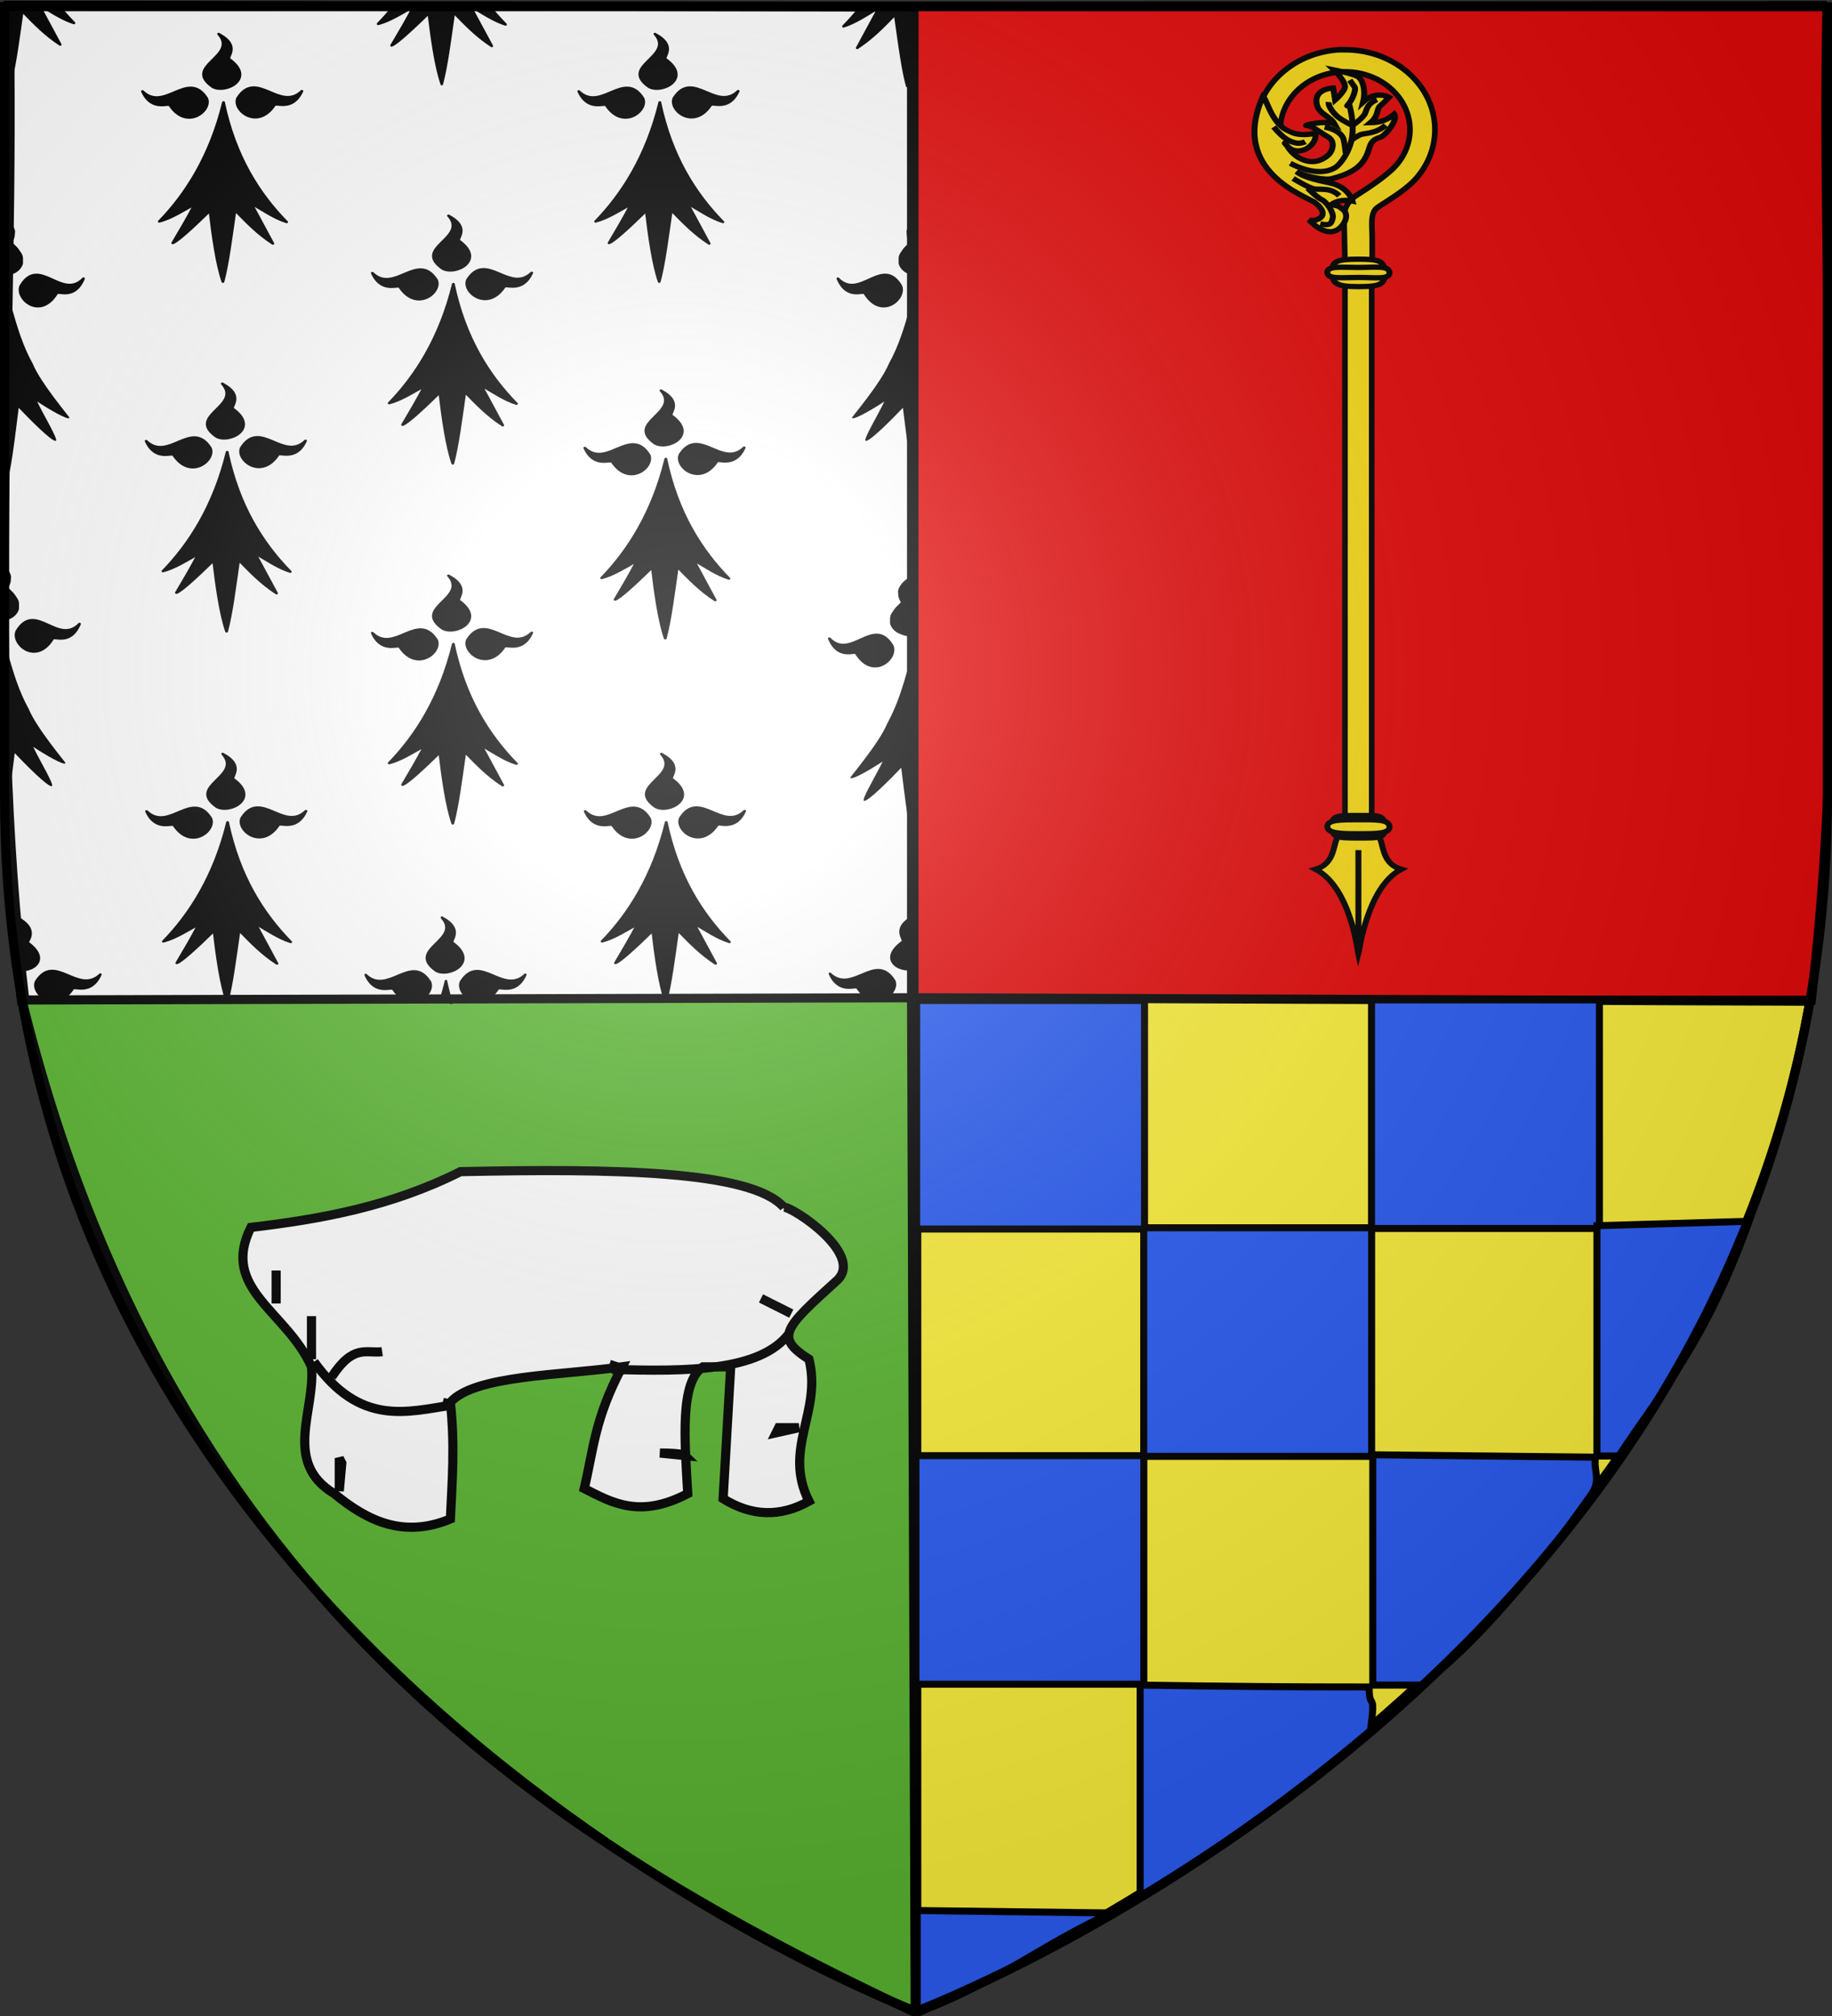 <svg xmlns="http://www.w3.org/2000/svg" xmlns:xlink="http://www.w3.org/1999/xlink" width="600" height="660" version="1.0"><rect width="100%" height="100%" fill="#333333" stroke="none"/><desc>Flag of Canton of Valais (Wallis)</desc><defs><radialGradient xlink:href="#a" id="b" cx="221.445" cy="226.331" r="300" fx="221.445" fy="226.331" gradientTransform="matrix(1.353 0 0 1.349 -77.63 -85.747)" gradientUnits="userSpaceOnUse"/><linearGradient id="a"><stop offset="0" style="stop-color:white;stop-opacity:.314"/><stop offset=".19" style="stop-color:white;stop-opacity:.251"/><stop offset=".6" style="stop-color:#6b6b6b;stop-opacity:.125"/><stop offset="1" style="stop-color:black;stop-opacity:.125"/></linearGradient></defs><g style="display:inline"><path d="m2.967 1.833 299.02.165V327.49H8.115C-4.87 218.807 5.209 110.518 2.967 1.833z" style="fill:#fff;fill-opacity:1;fill-rule:evenodd;stroke:#000;stroke-width:3;stroke-linecap:butt;stroke-linejoin:miter;stroke-miterlimit:4;stroke-opacity:1;stroke-dasharray:none;display:inline"/><path d="m1.122 1.717 297.434.561v325.494H7.063C-5.92 219.087 3.365 110.402 1.123 1.717z" style="fill:none;fill-rule:evenodd;stroke:#000;stroke-width:3;stroke-linecap:butt;stroke-linejoin:miter;stroke-opacity:1;stroke-miterlimit:4;stroke-dasharray:none"/><path d="m598.357 1.833-299.021.165V327.49H593.21c12.983-108.684 2.904-216.973 5.147-325.658z" style="fill:#e20909;fill-opacity:1;fill-rule:evenodd;stroke:#000;stroke-width:3;stroke-linecap:butt;stroke-linejoin:miter;stroke-miterlimit:4;stroke-opacity:1;stroke-dasharray:none;display:inline"/><path d="M298.556 326.65 7.2 327.375c48.643 198.58 177.67 277.535 292.548 331.503z" style="fill:#5ab532;fill-rule:evenodd;stroke:#000;stroke-width:3;stroke-linecap:butt;stroke-linejoin:miter;stroke-opacity:1;stroke-miterlimit:4;stroke-dasharray:none;fill-opacity:1"/><path d="m300.24 326.65 292.547 1.122C562.571 497.595 420.013 604.3 300.24 658.878z" style="fill:#fcef3c;fill-rule:evenodd;stroke:#000;stroke-width:3;stroke-linecap:butt;stroke-linejoin:miter;stroke-opacity:1;display:inline;stroke-miterlimit:4;stroke-dasharray:none;fill-opacity:1"/><path d="M436.547 816.405c1.295-4.078 19.537 8.975 29.595-18.387-23.992 27.584-48.78-29.042-68.834 8.94-6.189 15.671 20.922 42.861 39.239 9.447" style="fill:#000;fill-opacity:1;fill-rule:evenodd;stroke:#000;stroke-width:3;stroke-linecap:round;stroke-linejoin:round;stroke-miterlimit:4;stroke-dasharray:none;stroke-opacity:1;display:inline" transform="matrix(.298 0 0 .264 -112.867 -6.411)"/><path d="M379.625 723.365v71.73c4.862-.366 8.399-2.498 12.082-4.435 4.219-2.859 6.923-6.863 7.953-11.318-.234-4.18.708-7.902-1.376-12.082-1.703-2.911-3.074-5.646-5.2-8.26l-5.2-5.811c1.125-2.345 1.875-4.69 2.6-7.035l.459-6.73c-.471-3.544-1.63-5.714-2.906-7.647-1.74-3.294-3.997-5.036-6.118-7.188zM381.474 812.174l-.153 236.906c3.99.611 10.204-60.565 13.612-90.847 12.065 14.333 36.422 42.098 40.682 40.988 3.693-.51-13.883-32.952-20.341-48.788 11.663 8.815 35.038 24.435 35.482 20.035-.402-1.406-31.806-43.29-40.376-66.835-10.93-22.38-16.75-44.761-22.483-67.142l-4.741-23.705z" style="fill:#000;fill-opacity:1;fill-rule:evenodd;stroke:#000;stroke-width:0;stroke-linecap:butt;stroke-linejoin:miter;stroke-miterlimit:4;stroke-dasharray:none;stroke-opacity:1" transform="matrix(.298 0 0 .264 -112.867 -6.411)"/><path d="M436.547 816.405c1.295-4.078 19.537 8.975 29.595-18.387-23.992 27.584-48.78-29.042-68.834 8.94-6.189 15.671 20.922 42.861 39.239 9.447" style="fill:#000;fill-opacity:1;fill-rule:evenodd;stroke:#000;stroke-width:3;stroke-linecap:round;stroke-linejoin:round;stroke-miterlimit:4;stroke-dasharray:none;stroke-opacity:1;display:inline" transform="matrix(-.299 0 0 .264 410.994 -1.616)"/><path d="M379.625 723.365v71.73c4.862-.366 8.399-2.498 12.082-4.435 4.219-2.859 6.923-6.863 7.953-11.318-.234-4.18.708-7.902-1.376-12.082-1.703-2.911-3.074-5.646-5.2-8.26l-5.2-5.811c1.125-2.345 1.875-4.69 2.6-7.035l.459-6.73c-.471-3.544-1.63-5.714-2.906-7.647-1.74-3.294-3.997-5.036-6.118-7.188zM373.955 812.174l-.153 236.906c3.99.611 10.204-60.565 13.612-90.847 12.066 14.333 36.422 42.098 40.682 40.988 3.694-.51-13.883-32.952-20.34-48.788 11.662 8.815 35.037 24.435 35.481 20.035-.402-1.406-31.806-43.29-40.376-66.835-10.93-22.38-16.75-44.761-22.482-67.142l-4.742-23.705z" style="fill:#000;fill-opacity:1;fill-rule:evenodd;stroke:#000;stroke-width:0;stroke-linecap:butt;stroke-linejoin:miter;stroke-miterlimit:4;stroke-dasharray:none;stroke-opacity:1" transform="matrix(-.299 0 0 .264 410.994 -1.616)"/><path d="M438.493 16.297c-15.262.939-27.32 12.32-27.32 26.144 0 2.256.314 4.449.919 6.536h8.494a17.2 17.2 0 0 1-1.286-6.536c0-10.115 8.936-18.406 20.157-18.913.362-.017.735 0 1.102 0 11.728 0 21.212 8.472 21.212 18.913 0 5.22-2.37 9.949-6.208 13.372s-8.387 6.26-11.292 8.137c-2.932 1.894-4.078 4.513-4.064 7.23.014 2.716.398 19.137.398 19.137h8.815V78.838c0-5.74-.745-9.096 1.724-10.889 2.55-1.852 9.353-5.57 12.997-9.921s5.803-9.744 5.803-15.587c0-14.437-13.168-26.144-29.385-26.144-.444 0-.893-.017-1.332 0-.122.005-.245-.006-.367 0-.12.006-.247-.007-.367 0z" style="fill:#f7d917;fill-opacity:1;fill-rule:nonzero;stroke:#000;stroke-width:1.838;stroke-miterlimit:4;stroke-dasharray:none;stroke-opacity:1"/><g style="fill:#f7d917;fill-opacity:1;stroke-width:1.326;stroke-miterlimit:4;stroke-dasharray:none"><path d="M-84.22 41.896c1.835 1.65 2.02 3.131.74 3.918-1.28.786-2.22.278-2.22.278s3.873 5.04 6.894 2.02c1.126-1.127 2.098-3.27.678-4.597-1.419-1.326-1.268-.684-2.545-1.31 2.063-1.53 4.658-.834 4.658-.834s-.765-3.483-5.014-4.514c-1.53-.37-5.956-1.312-7.424-2.827 2.413 1.463 6.522 2.096 7.61 1.804 6.611-1.771 7.788-4.75 8.652-7.975.39-1.451 1.126-2.02 2.33-2.422 1.202-.4 4.084-4.425 3.159-5.813-1.377 1.32-2.958 2.116-5.304 2.146 1.895-1.774 1.348-3.455 2.135-4.18s2.014-2.179 2.014-2.179-2.822-1.861-5.784 1.166c.648-2.838-.047-5.7-1.266-6.425-1.218-.725-5.213-1.603-5.213-1.603s3.039 3.254 2.345 4.72-2.106 2.81-2.106 2.81l-.424-2.996s-4.472.096-3.64 4.155c.5 2.434 2.934 2.786 3.982 4.909-2.02-1.126-7.365.352-6.24.336 1.127-.015 3.308 1.953 4.804 2.894 1.496.94 1.115 3.337.005 4.478-1.11 1.142-3.043 2.293-5.557 1.229s-3.563-3.44-3.563-3.44-1.343-1.711 0 0c1.342 1.713 3.424 1.327 4.565.432s1.873-2.158 1.694-3.66c-9.363 2.254-10.336-7.888-11.71-9.234-7.58 18.898 9.91 25.064 11.745 26.714z" style="fill:#f7d917;fill-opacity:1;fill-rule:evenodd;stroke:#000;stroke-width:1.326;stroke-linecap:butt;stroke-linejoin:miter;stroke-miterlimit:4;stroke-dasharray:none;stroke-opacity:1" transform="matrix(1.469 0 0 1.307 554.61 11.722)"/><g style="fill:#f7d917;fill-opacity:1;stroke-width:1.326;stroke-miterlimit:4;stroke-dasharray:none"><path d="M-89.88 31.945c6.047 3.43 9.115 1.715 10.107.993.993-.722 3.249-3.88 3.7-7.851s-.722-8.122-.722-8.122-.902 1.264 0 0c.903-1.263 1.625-3.61 1.264-4.15a80 80 0 0 1-1.083-1.715" style="fill:none;fill-opacity:1;fill-rule:evenodd;stroke:#000;stroke-width:1.326;stroke-linecap:butt;stroke-linejoin:miter;stroke-miterlimit:4;stroke-dasharray:none;stroke-opacity:1" transform="matrix(1.469 0 0 1.307 554.61 11.722)"/><path d="M-81.307 16.604c-.18 1.264 1.444 3.249 2.347 3.971.902.722 2.616 1.715 2.616 1.715M-70.568 15.973c-2.166 1.083-2.166 2.256-2.617 3.429s-2.617 2.888-2.617 2.888M-68.61 22.38c-2.093 2.166-4.662 1.985-5.518 2.346s-2.188 1.444-2.188 1.444M-82.21 22.831c2.979.722 3.881 2.076 4.152 2.888.27.812.541 3.7.541 3.7M-93.58 22.831c2.347 3.158 3.61 3.61 4.783 3.97 1.173.362 2.256-.27 2.256-.27M-78.96 40.067c-1.896-2.166-4.332-1.444-5.595-1.715-1.264-.27-4.693-2.617-4.693-2.617" style="fill:#f7d917;fill-opacity:1;fill-rule:evenodd;stroke:#000;stroke-width:1.326;stroke-linecap:butt;stroke-linejoin:miter;stroke-miterlimit:4;stroke-dasharray:none;stroke-opacity:1" transform="matrix(1.469 0 0 1.307 554.61 11.722)"/><path d="M-83.202 47.106c2.527.631 2.527-.361 2.798-1.534s-1.264-3.88-2.437-4.512-3.158-2.888-3.158-2.888" style="fill:none;fill-opacity:1;fill-rule:evenodd;stroke:#000;stroke-width:1.326;stroke-linecap:butt;stroke-linejoin:miter;stroke-miterlimit:4;stroke-dasharray:none;stroke-opacity:1" transform="matrix(1.469 0 0 1.307 554.61 11.722)"/></g></g><g style="fill:#f7d917;fill-opacity:1;stroke-width:1.326;stroke-miterlimit:4;stroke-dasharray:none"><path d="M-79.372 202.367c-1.264 1.805-.55 6.869-5.063 8.312 7.909 4.566 9.498 21.244 9.532 21.407.043-.164 1.908-16.987 9.562-21.407-4.512-1.443-3.8-6.507-5.062-8.312-.195-4.094-3.723-3.406-4.844-3.406s-4.125-.197-4.125 3.406zM-74.888 229.222v-23.347" style="fill:#f7d917;fill-opacity:1;fill-rule:evenodd;stroke:#000;stroke-width:1.326;stroke-linecap:butt;stroke-linejoin:miter;stroke-miterlimit:4;stroke-dasharray:none;stroke-opacity:1" transform="matrix(1.469 0 0 1.307 554.902 9.226)"/></g><path d="M440.496 90.313h8.751v179.244h-8.751z" style="fill:#f7d917;fill-opacity:1;fill-rule:nonzero;stroke:#000;stroke-width:1.838;stroke-miterlimit:4;stroke-dasharray:none;stroke-opacity:1"/><g style="fill:#f7d917;fill-opacity:1;stroke-width:1.326;stroke-miterlimit:4;stroke-dasharray:none"><path d="M-68.385 59.244c.065 2.852-.92 3.494-5.883 3.494-4.88 0-5.81-.787-5.883-3.494-.077-2.856 1.011-3.38 5.883-3.38 4.601 0 5.816.38 5.883 3.38z" style="fill:#f7d917;fill-opacity:1;fill-rule:nonzero;stroke:#000;stroke-width:1.326;stroke-miterlimit:4;stroke-opacity:1;stroke-dasharray:none" transform="matrix(1.469 0 0 1.307 553.991 11.84)"/><path d="M-67.335 59.244c.076 1.782-3.106 1.194-6.933 1.194s-6.847.498-6.932-1.194c-.09-1.785 3.105-1.308 6.932-1.308s6.853-.568 6.933 1.308z" style="fill:#f7d917;fill-opacity:1;fill-rule:nonzero;stroke:#000;stroke-width:1.326;stroke-miterlimit:4;stroke-opacity:1;stroke-dasharray:none" transform="matrix(1.469 0 0 1.307 553.991 11.84)"/></g><g style="fill:#f7d917;fill-opacity:1;stroke-width:1.326;stroke-miterlimit:4;stroke-dasharray:none"><path d="M-68.385 59.244c.065 2.852-.92 2.815-5.883 2.815-4.88 0-5.81-.108-5.883-2.815-.077-2.856 1.011-2.815 5.883-2.815 4.601 0 5.816-.185 5.883 2.815z" style="fill:#f7d917;fill-opacity:1;fill-rule:nonzero;stroke:#000;stroke-width:1.326;stroke-miterlimit:4;stroke-dasharray:none;stroke-opacity:1" transform="matrix(1.469 0 0 1.307 553.991 193.225)"/><path d="M-67.335 59.244c.076 1.782-3.106 1.76-6.933 1.76s-6.847-.068-6.932-1.76c-.09-1.785 3.105-1.76 6.932-1.76s6.853-.116 6.933 1.76z" style="fill:#f7d917;fill-opacity:1;fill-rule:nonzero;stroke:#000;stroke-width:1.326;stroke-miterlimit:4;stroke-dasharray:none;stroke-opacity:1" transform="matrix(1.469 0 0 1.307 553.991 193.225)"/></g><path d="M300.207 327.534h74.639v74.83h-74.639z" style="fill:#2b5df2;fill-opacity:1;fill-rule:nonzero;stroke:#000;stroke-width:2.3;stroke-linecap:round;stroke-linejoin:round;stroke-miterlimit:4;stroke-dasharray:none;stroke-dashoffset:0;stroke-opacity:1"/><path d="M374.585 401.95h74.639v74.83h-74.639z" style="fill:#2b5df2;fill-opacity:1;fill-rule:nonzero;stroke:#000;stroke-width:2.3;stroke-linecap:round;stroke-linejoin:round;stroke-miterlimit:4;stroke-dasharray:none;stroke-dashoffset:0;stroke-opacity:1;display:inline"/><path d="M449.189 327.347h74.639v74.83h-74.639z" style="fill:#2b5df2;fill-opacity:1;fill-rule:nonzero;stroke:#000;stroke-width:2.3;stroke-linecap:round;stroke-linejoin:round;stroke-miterlimit:4;stroke-dasharray:none;stroke-dashoffset:0;stroke-opacity:1;display:inline"/><path d="M299.982 476.553h74.639v74.83h-74.639z" style="fill:#2b5df2;fill-opacity:1;fill-rule:nonzero;stroke:#000;stroke-width:2.3;stroke-linecap:round;stroke-linejoin:round;stroke-miterlimit:4;stroke-dasharray:none;stroke-dashoffset:0;stroke-opacity:1;display:inline"/><g style="display:inline"><g style="fill:#000;fill-opacity:1"><path d="M377.128 135.622c-14.101 70.111-40.388 119.752-68.944 155.439 11.87-3.562 25.215-13.69 38.117-22.55-7.89 18.385-15.78 34.445-23.671 50.668 4.71-1.748 19.66-18.122 39.965-42.146 3.183 33.027 7.487 70.222 13.917 92.616 5.119-22.358 8.906-59.364 12.969-93.342 12.24 15.194 24.13 30.565 40.692 43.598l-23.253-52.318c12.007 8.398 25.275 19.515 38.007 24.2-30.189-37.467-55.61-86.046-67.799-156.165M319.723 139.698c-1.296-4.078-19.538 8.975-29.595-18.388 23.992 27.584 48.78-29.041 68.834 8.941 6.189 15.671-20.922 42.86-39.239 9.447" style="fill:#000;fill-opacity:1;fill-rule:evenodd;stroke:#000;stroke-width:3;stroke-linecap:round;stroke-linejoin:round;stroke-miterlimit:4;stroke-dasharray:none;stroke-opacity:1" transform="matrix(.305 0 0 .251 33.452 58.939)"/><path d="M431.716 139.348c1.296-4.078 19.537 8.975 29.595-18.387-23.992 27.584-48.78-29.042-68.834 8.94-6.189 15.671 20.922 42.861 39.239 9.447M383.382 79.375c-3.697-2.154 13.021-17.11-11.488-32.894 21.686 29.431-38.984 41.27-6.29 69.127 13.943 9.458 46.392-11.069 17.778-36.233" style="fill:#000;fill-opacity:1;fill-rule:evenodd;stroke:#000;stroke-width:3;stroke-linecap:round;stroke-linejoin:round;stroke-miterlimit:4;stroke-dasharray:none;stroke-opacity:1;display:inline" transform="matrix(.305 0 0 .251 33.452 58.939)"/></g></g><g style="display:inline"><g style="fill:#000;fill-opacity:1"><path d="M377.128 135.622c-14.101 70.111-40.388 119.752-68.944 155.439 11.87-3.562 25.215-13.69 38.117-22.55-7.89 18.385-15.78 34.445-23.671 50.668 4.71-1.748 19.66-18.122 39.965-42.146 3.183 33.027 7.487 70.222 13.917 92.616 5.119-22.358 8.906-59.364 12.969-93.342 12.24 15.194 24.13 30.565 40.692 43.598l-23.253-52.318c12.007 8.398 25.275 19.515 38.007 24.2-30.189-37.467-55.61-86.046-67.799-156.165M319.723 139.698c-1.296-4.078-19.538 8.975-29.595-18.388 23.992 27.584 48.78-29.041 68.834 8.941 6.189 15.671-20.922 42.86-39.239 9.447" style="fill:#000;fill-opacity:1;fill-rule:evenodd;stroke:#000;stroke-width:3;stroke-linecap:round;stroke-linejoin:round;stroke-miterlimit:4;stroke-dasharray:none;stroke-opacity:1" transform="matrix(.305 0 0 .251 33.452 176.79)"/><path d="M431.716 139.348c1.296-4.078 19.537 8.975 29.595-18.387-23.992 27.584-48.78-29.042-68.834 8.94-6.189 15.671 20.922 42.861 39.239 9.447M383.382 79.375c-3.697-2.154 13.021-17.11-11.488-32.894 21.686 29.431-38.984 41.27-6.29 69.127 13.943 9.458 46.392-11.069 17.778-36.233" style="fill:#000;fill-opacity:1;fill-rule:evenodd;stroke:#000;stroke-width:3;stroke-linecap:round;stroke-linejoin:round;stroke-miterlimit:4;stroke-dasharray:none;stroke-opacity:1;display:inline" transform="matrix(.305 0 0 .251 33.452 176.79)"/></g></g><g style="display:inline"><g style="fill:#000;fill-opacity:1"><path d="M377.128 135.622c-14.101 70.111-40.388 119.752-68.944 155.439 11.87-3.562 25.215-13.69 38.117-22.55-7.89 18.385-15.78 34.445-23.671 50.668 4.71-1.748 19.66-18.122 39.965-42.146 3.183 33.027 7.487 70.222 13.917 92.616 5.119-22.358 8.906-59.364 12.969-93.342 12.24 15.194 24.13 30.565 40.692 43.598l-23.253-52.318c12.007 8.398 25.275 19.515 38.007 24.2-30.189-37.467-55.61-86.046-67.799-156.165M319.723 139.698c-1.296-4.078-19.538 8.975-29.595-18.388 23.992 27.584 48.78-29.041 68.834 8.941 6.189 15.671-20.922 42.86-39.239 9.447" style="fill:#000;fill-opacity:1;fill-rule:evenodd;stroke:#000;stroke-width:3;stroke-linecap:round;stroke-linejoin:round;stroke-miterlimit:4;stroke-dasharray:none;stroke-opacity:1" transform="matrix(.305 0 0 .251 -40.626 113.936)"/><path d="M431.716 139.348c1.296-4.078 19.537 8.975 29.595-18.387-23.992 27.584-48.78-29.042-68.834 8.94-6.189 15.671 20.922 42.861 39.239 9.447M383.382 79.375c-3.697-2.154 13.021-17.11-11.488-32.894 21.686 29.431-38.984 41.27-6.29 69.127 13.943 9.458 46.392-11.069 17.778-36.233" style="fill:#000;fill-opacity:1;fill-rule:evenodd;stroke:#000;stroke-width:3;stroke-linecap:round;stroke-linejoin:round;stroke-miterlimit:4;stroke-dasharray:none;stroke-opacity:1;display:inline" transform="matrix(.305 0 0 .251 -40.626 113.936)"/></g></g><g style="display:inline"><g style="fill:#000;fill-opacity:1"><path d="M377.128 135.622c-14.101 70.111-40.388 119.752-68.944 155.439 11.87-3.562 25.215-13.69 38.117-22.55-7.89 18.385-15.78 34.445-23.671 50.668 4.71-1.748 19.66-18.122 39.965-42.146 3.183 33.027 7.487 70.222 13.917 92.616 5.119-22.358 8.906-59.364 12.969-93.342 12.24 15.194 24.13 30.565 40.692 43.598l-23.253-52.318c12.007 8.398 25.275 19.515 38.007 24.2-30.189-37.467-55.61-86.046-67.799-156.165M319.723 139.698c-1.296-4.078-19.538 8.975-29.595-18.388 23.992 27.584 48.78-29.041 68.834 8.941 6.189 15.671-20.922 42.86-39.239 9.447" style="fill:#000;fill-opacity:1;fill-rule:evenodd;stroke:#000;stroke-width:3;stroke-linecap:round;stroke-linejoin:round;stroke-miterlimit:4;stroke-dasharray:none;stroke-opacity:1" transform="matrix(.305 0 0 .251 -40.49 235.154)"/><path d="M431.716 139.348c1.296-4.078 19.537 8.975 29.595-18.387-23.992 27.584-48.78-29.042-68.834 8.94-6.189 15.671 20.922 42.861 39.239 9.447M383.382 79.375c-3.697-2.154 13.021-17.11-11.488-32.894 21.686 29.431-38.984 41.27-6.29 69.127 13.943 9.458 46.392-11.069 17.778-36.233" style="fill:#000;fill-opacity:1;fill-rule:evenodd;stroke:#000;stroke-width:3;stroke-linecap:round;stroke-linejoin:round;stroke-miterlimit:4;stroke-dasharray:none;stroke-opacity:1;display:inline" transform="matrix(.305 0 0 .251 -40.49 235.154)"/></g></g><g style="display:inline"><g style="fill:#000;fill-opacity:1"><path d="M377.128 135.622c-14.101 70.111-40.388 119.752-68.944 155.439 11.87-3.562 25.215-13.69 38.117-22.55-7.89 18.385-15.78 34.445-23.671 50.668 4.71-1.748 19.66-18.122 39.965-42.146 3.183 33.027 7.487 70.222 13.917 92.616 5.119-22.358 8.906-59.364 12.969-93.342 12.24 15.194 24.13 30.565 40.692 43.598l-23.253-52.318c12.007 8.398 25.275 19.515 38.007 24.2-30.189-37.467-55.61-86.046-67.799-156.165M319.723 139.698c-1.296-4.078-19.538 8.975-29.595-18.388 23.992 27.584 48.78-29.041 68.834 8.941 6.189 15.671-20.922 42.86-39.239 9.447" style="fill:#000;fill-opacity:1;fill-rule:evenodd;stroke:#000;stroke-width:3;stroke-linecap:round;stroke-linejoin:round;stroke-miterlimit:4;stroke-dasharray:none;stroke-opacity:1" transform="matrix(.305 0 0 .251 103.176 235.154)"/><path d="M431.716 139.348c1.296-4.078 19.537 8.975 29.595-18.387-23.992 27.584-48.78-29.042-68.834 8.94-6.189 15.671 20.922 42.861 39.239 9.447M383.382 79.375c-3.697-2.154 13.021-17.11-11.488-32.894 21.686 29.431-38.984 41.27-6.29 69.127 13.943 9.458 46.392-11.069 17.778-36.233" style="fill:#000;fill-opacity:1;fill-rule:evenodd;stroke:#000;stroke-width:3;stroke-linecap:round;stroke-linejoin:round;stroke-miterlimit:4;stroke-dasharray:none;stroke-opacity:1;display:inline" transform="matrix(.305 0 0 .251 103.176 235.154)"/></g></g><g style="display:inline"><g style="fill:#000;fill-opacity:1"><path d="M377.128 135.622c-14.101 70.111-40.388 119.752-68.944 155.439 11.87-3.562 25.215-13.69 38.117-22.55-7.89 18.385-15.78 34.445-23.671 50.668 4.71-1.748 19.66-18.122 39.965-42.146 3.183 33.027 7.487 70.222 13.917 92.616 5.119-22.358 8.906-59.364 12.969-93.342 12.24 15.194 24.13 30.565 40.692 43.598l-23.253-52.318c12.007 8.398 25.275 19.515 38.007 24.2-30.189-37.467-55.61-86.046-67.799-156.165M319.723 139.698c-1.296-4.078-19.538 8.975-29.595-18.388 23.992 27.584 48.78-29.041 68.834 8.941 6.189 15.671-20.922 42.86-39.239 9.447" style="fill:#000;fill-opacity:1;fill-rule:evenodd;stroke:#000;stroke-width:3;stroke-linecap:round;stroke-linejoin:round;stroke-miterlimit:4;stroke-dasharray:none;stroke-opacity:1" transform="matrix(.305 0 0 .251 103.04 116.18)"/><path d="M431.716 139.348c1.296-4.078 19.537 8.975 29.595-18.387-23.992 27.584-48.78-29.042-68.834 8.94-6.189 15.671 20.922 42.861 39.239 9.447M383.382 79.375c-3.697-2.154 13.021-17.11-11.488-32.894 21.686 29.431-38.984 41.27-6.29 69.127 13.943 9.458 46.392-11.069 17.778-36.233" style="fill:#000;fill-opacity:1;fill-rule:evenodd;stroke:#000;stroke-width:3;stroke-linecap:round;stroke-linejoin:round;stroke-miterlimit:4;stroke-dasharray:none;stroke-opacity:1;display:inline" transform="matrix(.305 0 0 .251 103.04 116.18)"/></g></g><g style="display:inline"><g style="fill:#000;fill-opacity:1"><path d="M377.128 135.622c-14.101 70.111-40.388 119.752-68.944 155.439 11.87-3.562 25.215-13.69 38.117-22.55-7.89 18.385-15.78 34.445-23.671 50.668 4.71-1.748 19.66-18.122 39.965-42.146 3.183 33.027 7.487 70.222 13.917 92.616 5.119-22.358 8.906-59.364 12.969-93.342 12.24 15.194 24.13 30.565 40.692 43.598l-23.253-52.318c12.007 8.398 25.275 19.515 38.007 24.2-30.189-37.467-55.61-86.046-67.799-156.165M319.723 139.698c-1.296-4.078-19.538 8.975-29.595-18.388 23.992 27.584 48.78-29.041 68.834 8.941 6.189 15.671-20.922 42.86-39.239 9.447" style="fill:#000;fill-opacity:1;fill-rule:evenodd;stroke:#000;stroke-width:3;stroke-linecap:round;stroke-linejoin:round;stroke-miterlimit:4;stroke-dasharray:none;stroke-opacity:1" transform="matrix(.305 0 0 .251 101.067 -.548)"/><path d="M431.716 139.348c1.296-4.078 19.537 8.975 29.595-18.387-23.992 27.584-48.78-29.042-68.834 8.94-6.189 15.671 20.922 42.861 39.239 9.447M383.382 79.375c-3.697-2.154 13.021-17.11-11.488-32.894 21.686 29.431-38.984 41.27-6.29 69.127 13.943 9.458 46.392-11.069 17.778-36.233" style="fill:#000;fill-opacity:1;fill-rule:evenodd;stroke:#000;stroke-width:3;stroke-linecap:round;stroke-linejoin:round;stroke-miterlimit:4;stroke-dasharray:none;stroke-opacity:1;display:inline" transform="matrix(.305 0 0 .251 101.067 -.548)"/></g></g><g style="display:inline"><g style="fill:#000;fill-opacity:1"><path d="M377.128 135.622c-14.101 70.111-40.388 119.752-68.944 155.439 11.87-3.562 25.215-13.69 38.117-22.55-7.89 18.385-15.78 34.445-23.671 50.668 4.71-1.748 19.66-18.122 39.965-42.146 3.183 33.027 7.487 70.222 13.917 92.616 5.119-22.358 8.906-59.364 12.969-93.342 12.24 15.194 24.13 30.565 40.692 43.598l-23.253-52.318c12.007 8.398 25.275 19.515 38.007 24.2-30.189-37.467-55.61-86.046-67.799-156.165M319.723 139.698c-1.296-4.078-19.538 8.975-29.595-18.388 23.992 27.584 48.78-29.041 68.834 8.941 6.189 15.671-20.922 42.86-39.239 9.447" style="fill:#000;fill-opacity:1;fill-rule:evenodd;stroke:#000;stroke-width:3;stroke-linecap:round;stroke-linejoin:round;stroke-miterlimit:4;stroke-dasharray:none;stroke-opacity:1" transform="matrix(.305 0 0 .251 -41.828 -.548)"/><path d="M431.716 139.348c1.296-4.078 19.537 8.975 29.595-18.387-23.992 27.584-48.78-29.042-68.834 8.94-6.189 15.671 20.922 42.861 39.239 9.447M383.382 79.375c-3.697-2.154 13.021-17.11-11.488-32.894 21.686 29.431-38.984 41.27-6.29 69.127 13.943 9.458 46.392-11.069 17.778-36.233" style="fill:#000;fill-opacity:1;fill-rule:evenodd;stroke:#000;stroke-width:3;stroke-linecap:round;stroke-linejoin:round;stroke-miterlimit:4;stroke-dasharray:none;stroke-opacity:1;display:inline" transform="matrix(.305 0 0 .251 -41.828 -.548)"/></g></g><g style="display:inline"><path d="M436.547 816.405c1.295-4.078 19.537 8.975 29.595-18.387-23.992 27.584-48.78-29.042-68.834 8.94-6.189 15.671 20.922 42.861 39.239 9.447" style="fill:#000;fill-opacity:1;fill-rule:evenodd;stroke:#000;stroke-width:3;stroke-linecap:round;stroke-linejoin:round;stroke-miterlimit:4;stroke-dasharray:none;stroke-opacity:1;display:inline" transform="matrix(.298 0 0 .264 -111.566 -119.467)"/><path d="M379.625 723.365v71.73c4.862-.366 8.399-2.498 12.082-4.435 4.219-2.859 6.923-6.863 7.953-11.318-.234-4.18.708-7.902-1.376-12.082-1.703-2.911-3.074-5.646-5.2-8.26l-5.2-5.811c1.125-2.345 1.875-4.69 2.6-7.035l.459-6.73c-.471-3.544-1.63-5.714-2.906-7.647-1.74-3.294-3.997-5.036-6.118-7.188zM381.474 812.174l-.153 236.906c3.99.611 10.204-60.565 13.612-90.847 12.065 14.333 36.422 42.098 40.682 40.988 3.693-.51-13.883-32.952-20.341-48.788 11.663 8.815 35.038 24.435 35.482 20.035-.402-1.406-31.806-43.29-40.376-66.835-10.93-22.38-16.75-44.761-22.483-67.142l-4.741-23.705z" style="fill:#000;fill-opacity:1;fill-rule:evenodd;stroke:#000;stroke-width:0;stroke-linecap:butt;stroke-linejoin:miter;stroke-miterlimit:4;stroke-dasharray:none;stroke-opacity:1" transform="matrix(.298 0 0 .264 -111.566 -119.467)"/></g><g style="display:inline"><path d="M436.547 816.405c1.295-4.078 19.537 8.975 29.595-18.387-23.992 27.584-48.78-29.042-68.834 8.94-6.189 15.671 20.922 42.861 39.239 9.447" style="fill:#000;fill-opacity:1;fill-rule:evenodd;stroke:#000;stroke-width:3;stroke-linecap:round;stroke-linejoin:round;stroke-miterlimit:4;stroke-dasharray:none;stroke-opacity:1;display:inline" transform="matrix(-.299 0 0 .264 413.8 -119.467)"/><path d="M379.625 723.365v71.73c4.862-.366 8.399-2.498 12.082-4.435 4.219-2.859 6.923-6.863 7.953-11.318-.234-4.18.708-7.902-1.376-12.082-1.703-2.911-3.074-5.646-5.2-8.26l-5.2-5.811c1.125-2.345 1.875-4.69 2.6-7.035l.459-6.73c-.471-3.544-1.63-5.714-2.906-7.647-1.74-3.294-3.997-5.036-6.118-7.188zM381.474 812.174l-.153 236.906c3.99.611 10.204-60.565 13.612-90.847 12.065 14.333 36.422 42.098 40.682 40.988 3.693-.51-13.883-32.952-20.341-48.788 11.663 8.815 35.038 24.435 35.482 20.035-.402-1.406-31.806-43.29-40.376-66.835-10.93-22.38-16.75-44.761-22.483-67.142l-4.741-23.705z" style="fill:#000;fill-opacity:1;fill-rule:evenodd;stroke:#000;stroke-width:0;stroke-linecap:butt;stroke-linejoin:miter;stroke-miterlimit:4;stroke-dasharray:none;stroke-opacity:1" transform="matrix(-.299 0 0 .264 413.8 -119.467)"/></g><path d="M129.325 1.531a79 79 0 0 1-5.499 6.28c3.624-.894 7.698-3.435 11.637-5.659-2.409 4.614-4.818 8.644-7.226 12.715 1.438-.439 6.002-4.548 12.2-10.576.973 8.288 2.286 17.621 4.25 23.24 1.562-5.61 2.718-14.896 3.959-23.422 3.737 3.812 7.366 7.67 12.423 10.94l-7.1-13.129c3.666 2.108 7.717 4.897 11.604 6.073a81 81 0 0 1-5.478-6.175c-22.446-.254-7.032-.224-30.77-.287" style="fill:#000;fill-opacity:1;fill-rule:evenodd;stroke:#000;stroke-width:.83;stroke-linecap:round;stroke-linejoin:round;stroke-miterlimit:4;stroke-dasharray:none;stroke-opacity:1"/><path d="M128.816 328.574c-.396-1.023-5.965 2.252-9.035-4.614 7.324 6.922 14.892-7.288 21.014 2.244 1.89 3.932-6.387 10.755-11.98 2.37" style="fill:#000;fill-opacity:1;fill-rule:evenodd;stroke:#000;stroke-width:.83;stroke-linecap:round;stroke-linejoin:round;stroke-miterlimit:4;stroke-dasharray:none;stroke-opacity:1" transform="translate(0 -4.762)"/><path d="M163.006 328.486c.396-1.023 5.965 2.253 9.035-4.614-7.324 6.922-14.892-7.287-21.014 2.244-1.89 3.932 6.387 10.755 11.98 2.37M148.25 313.437c-1.128-.54 3.975-4.294-3.507-8.254 6.62 7.385-11.901 10.356-1.92 17.346 4.256 2.374 14.163-2.777 5.427-9.092" style="fill:#000;fill-opacity:1;fill-rule:evenodd;stroke:#000;stroke-width:.83;stroke-linecap:round;stroke-linejoin:round;stroke-miterlimit:4;stroke-dasharray:none;stroke-opacity:1;display:inline" transform="translate(0 -4.762)"/><path d="M146.065 321.186a98 98 0 0 1-1.817 6.467c3.965.45.642-.088 3.62.646a90 90 0 0 1-1.803-7.113" style="fill:#000;fill-opacity:1;fill-rule:evenodd;stroke:#000;stroke-width:.83;stroke-linecap:round;stroke-linejoin:round;stroke-miterlimit:4;stroke-dasharray:none;stroke-opacity:1"/><path d="M3.354 27.064c1.563-5.61 2.719-14.897 3.96-23.423 3.736 3.813 7.366 7.67 12.422 10.94L12.637 1.453c3.666 2.107 7.716 4.897 11.604 6.072a81 81 0 0 1-5.478-6.175C2.902 1.17 5.946 1.133.72 1.104c.87 16.835.003.864 2.634 25.96M297.115 28.166c-1.563-5.61-2.719-14.897-3.96-23.423-3.736 3.812-7.366 7.67-12.422 10.94l7.099-13.129c-3.666 2.108-7.716 4.897-11.603 6.073a81 81 0 0 0 5.477-6.175c15.861-.18 12.818-.217 18.043-.246-.87 16.835-.003.864-2.634 25.96" style="fill:#000;fill-opacity:1;fill-rule:evenodd;stroke:#000;stroke-width:.83;stroke-linecap:round;stroke-linejoin:round;stroke-miterlimit:4;stroke-dasharray:none;stroke-opacity:1;display:inline"/><g style="display:inline"><path d="M163.006 328.486c.396-1.023 5.965 2.253 9.035-4.614-7.324 6.922-14.892-7.287-21.014 2.244-1.89 3.932 6.387 10.755 11.98 2.37M148.25 313.437c-.287-.54 3.975-4.294-3.507-8.254.447 7.946-2.474 7.181-1.127 16.552 4.257 2.374 13.37-1.983 4.634-8.298" style="fill:#000;fill-opacity:1;fill-rule:evenodd;stroke:#000;stroke-width:.83;stroke-linecap:round;stroke-linejoin:round;stroke-miterlimit:4;stroke-dasharray:none;stroke-opacity:1;display:inline" transform="translate(-139.177 -4.818)"/></g><g style="display:inline"><path d="M163.006 328.486c.396-1.023 5.965 2.253 9.035-4.614-7.324 6.922-14.892-7.287-21.014 2.244-1.89 3.932 6.387 10.755 11.98 2.37M148.25 313.437c-1.128-.54 3.975-4.294-3.507-8.254 2.412 7.385-.79 7.181-1.127 16.552 4.257 2.374 13.37-1.983 4.634-8.298" style="fill:#000;fill-opacity:1;fill-rule:evenodd;stroke:#000;stroke-width:.83;stroke-linecap:round;stroke-linejoin:round;stroke-miterlimit:4;stroke-dasharray:none;stroke-opacity:1;display:inline" transform="matrix(-1 0 0 1 443.849 -5.078)"/></g><path d="M256.677 395.195c-10.795-12.066-55.908-12.653-105.865-11.62-22.882 11.48-45.764 15.53-68.646 18.26-10.11 20.213 11.803 27.416 19.85 45.647 1.34 14.119-9.543 31.304 7.443 41.498 10.904 9.009 22.763 14.666 38.045 8.3.556-12.169 1.546-23.901 0-38.179 7.872-8.914 36.25-8.785 56.24-11.619-9.055 17.124-9.278 26.68-12.405 39.838 9.234 4.704 18.24 9.87 33.91 1.66-1.062-17.92-2.544-36.474 4.962-41.498h9.097l-2.48 43.158c9.373 5.826 18.746 6.07 28.12.83-8.645-17.218 4.323-29.179 0-46.478-11.297-7.245-8.054-10.204 9.097-25.728 9.287-8.406-14.18-24.069-17.368-24.069z" style="fill:#fff;fill-opacity:1;fill-rule:evenodd;stroke:#000;stroke-width:3;stroke-linecap:butt;stroke-linejoin:miter;stroke-miterlimit:4;stroke-opacity:1;stroke-dasharray:none"/><path d="M216.15 475.7c7.444 0 8.271.83 8.271.83zM111.113 488.15v-10.79l.827 1.66zM102.016 444.992v-14.109zM90.437 426.733v-10.79zM259.158 430.053l-9.925-4.98zM261.64 467.401h-6.617l-.827 1.66zM102.843 445.822c15.162 21.154 30.325 16.47 45.488 14.11l-3.308-.83 2.481.83v1.66" style="fill:none;fill-rule:evenodd;stroke:#000;stroke-width:3;stroke-linecap:butt;stroke-linejoin:miter;stroke-opacity:1;stroke-miterlimit:4;stroke-dasharray:none"/><path d="M108.632 450.802c7.154-10.995 11.431-7.558 16.541-8.3M258.331 436.693c-9.492 12.307-33.253 12.342-57.895 11.619l1.655-.83-2.482-.83" style="fill:none;fill-rule:evenodd;stroke:#000;stroke-width:3;stroke-linecap:butt;stroke-linejoin:miter;stroke-opacity:1;stroke-miterlimit:4;stroke-dasharray:none"/><path d="m523.016 401.27 49.864-1.451c-14.623 40.383-28.083 54.53-42.721 76.848h-7.143z" style="fill:#2b5df2;fill-rule:evenodd;stroke:#000;stroke-width:2.3;stroke-linecap:butt;stroke-linejoin:miter;stroke-opacity:1;fill-opacity:1;stroke-miterlimit:4;stroke-dasharray:none"/><path d="m449.603 476.27 73.016.793c-1.008 3.834 1.968 7.284-1.391 12.077-10.881 15.525-34.385 46.932-55.752 62.527h-15.873zM373.413 551.667c24.887.372 50.2.652 75.016.622-.08 8.368 2.369.11.38 14.457-21.735 17.99-45.262 35.979-75.396 53.968zM300.397 625.476l63.492.794c-21.967 9.86-39.943 24.457-63.492 32.54z" style="fill:#2b5df2;fill-rule:evenodd;stroke:#000;stroke-width:2.3;stroke-linecap:butt;stroke-linejoin:miter;stroke-opacity:1;display:inline;fill-opacity:1;stroke-miterlimit:4;stroke-dasharray:none"/></g><path d="M300 658.5s298.5-112.32 298.5-397.772V2.176H1.5v258.552C1.5 546.18 300 658.5 300 658.5" style="opacity:1;fill:url(#b);fill-opacity:1;fill-rule:evenodd;stroke:none;stroke-width:1px;stroke-linecap:butt;stroke-linejoin:miter;stroke-opacity:1"/><path d="M300 658.5S1.5 546.18 1.5 260.728V2.176h597v258.552C598.5 546.18 300 658.5 300 658.5z" style="opacity:1;fill:none;fill-opacity:1;fill-rule:evenodd;stroke:#000;stroke-width:3;stroke-linecap:butt;stroke-linejoin:miter;stroke-miterlimit:4;stroke-dasharray:none;stroke-opacity:1"/></svg>